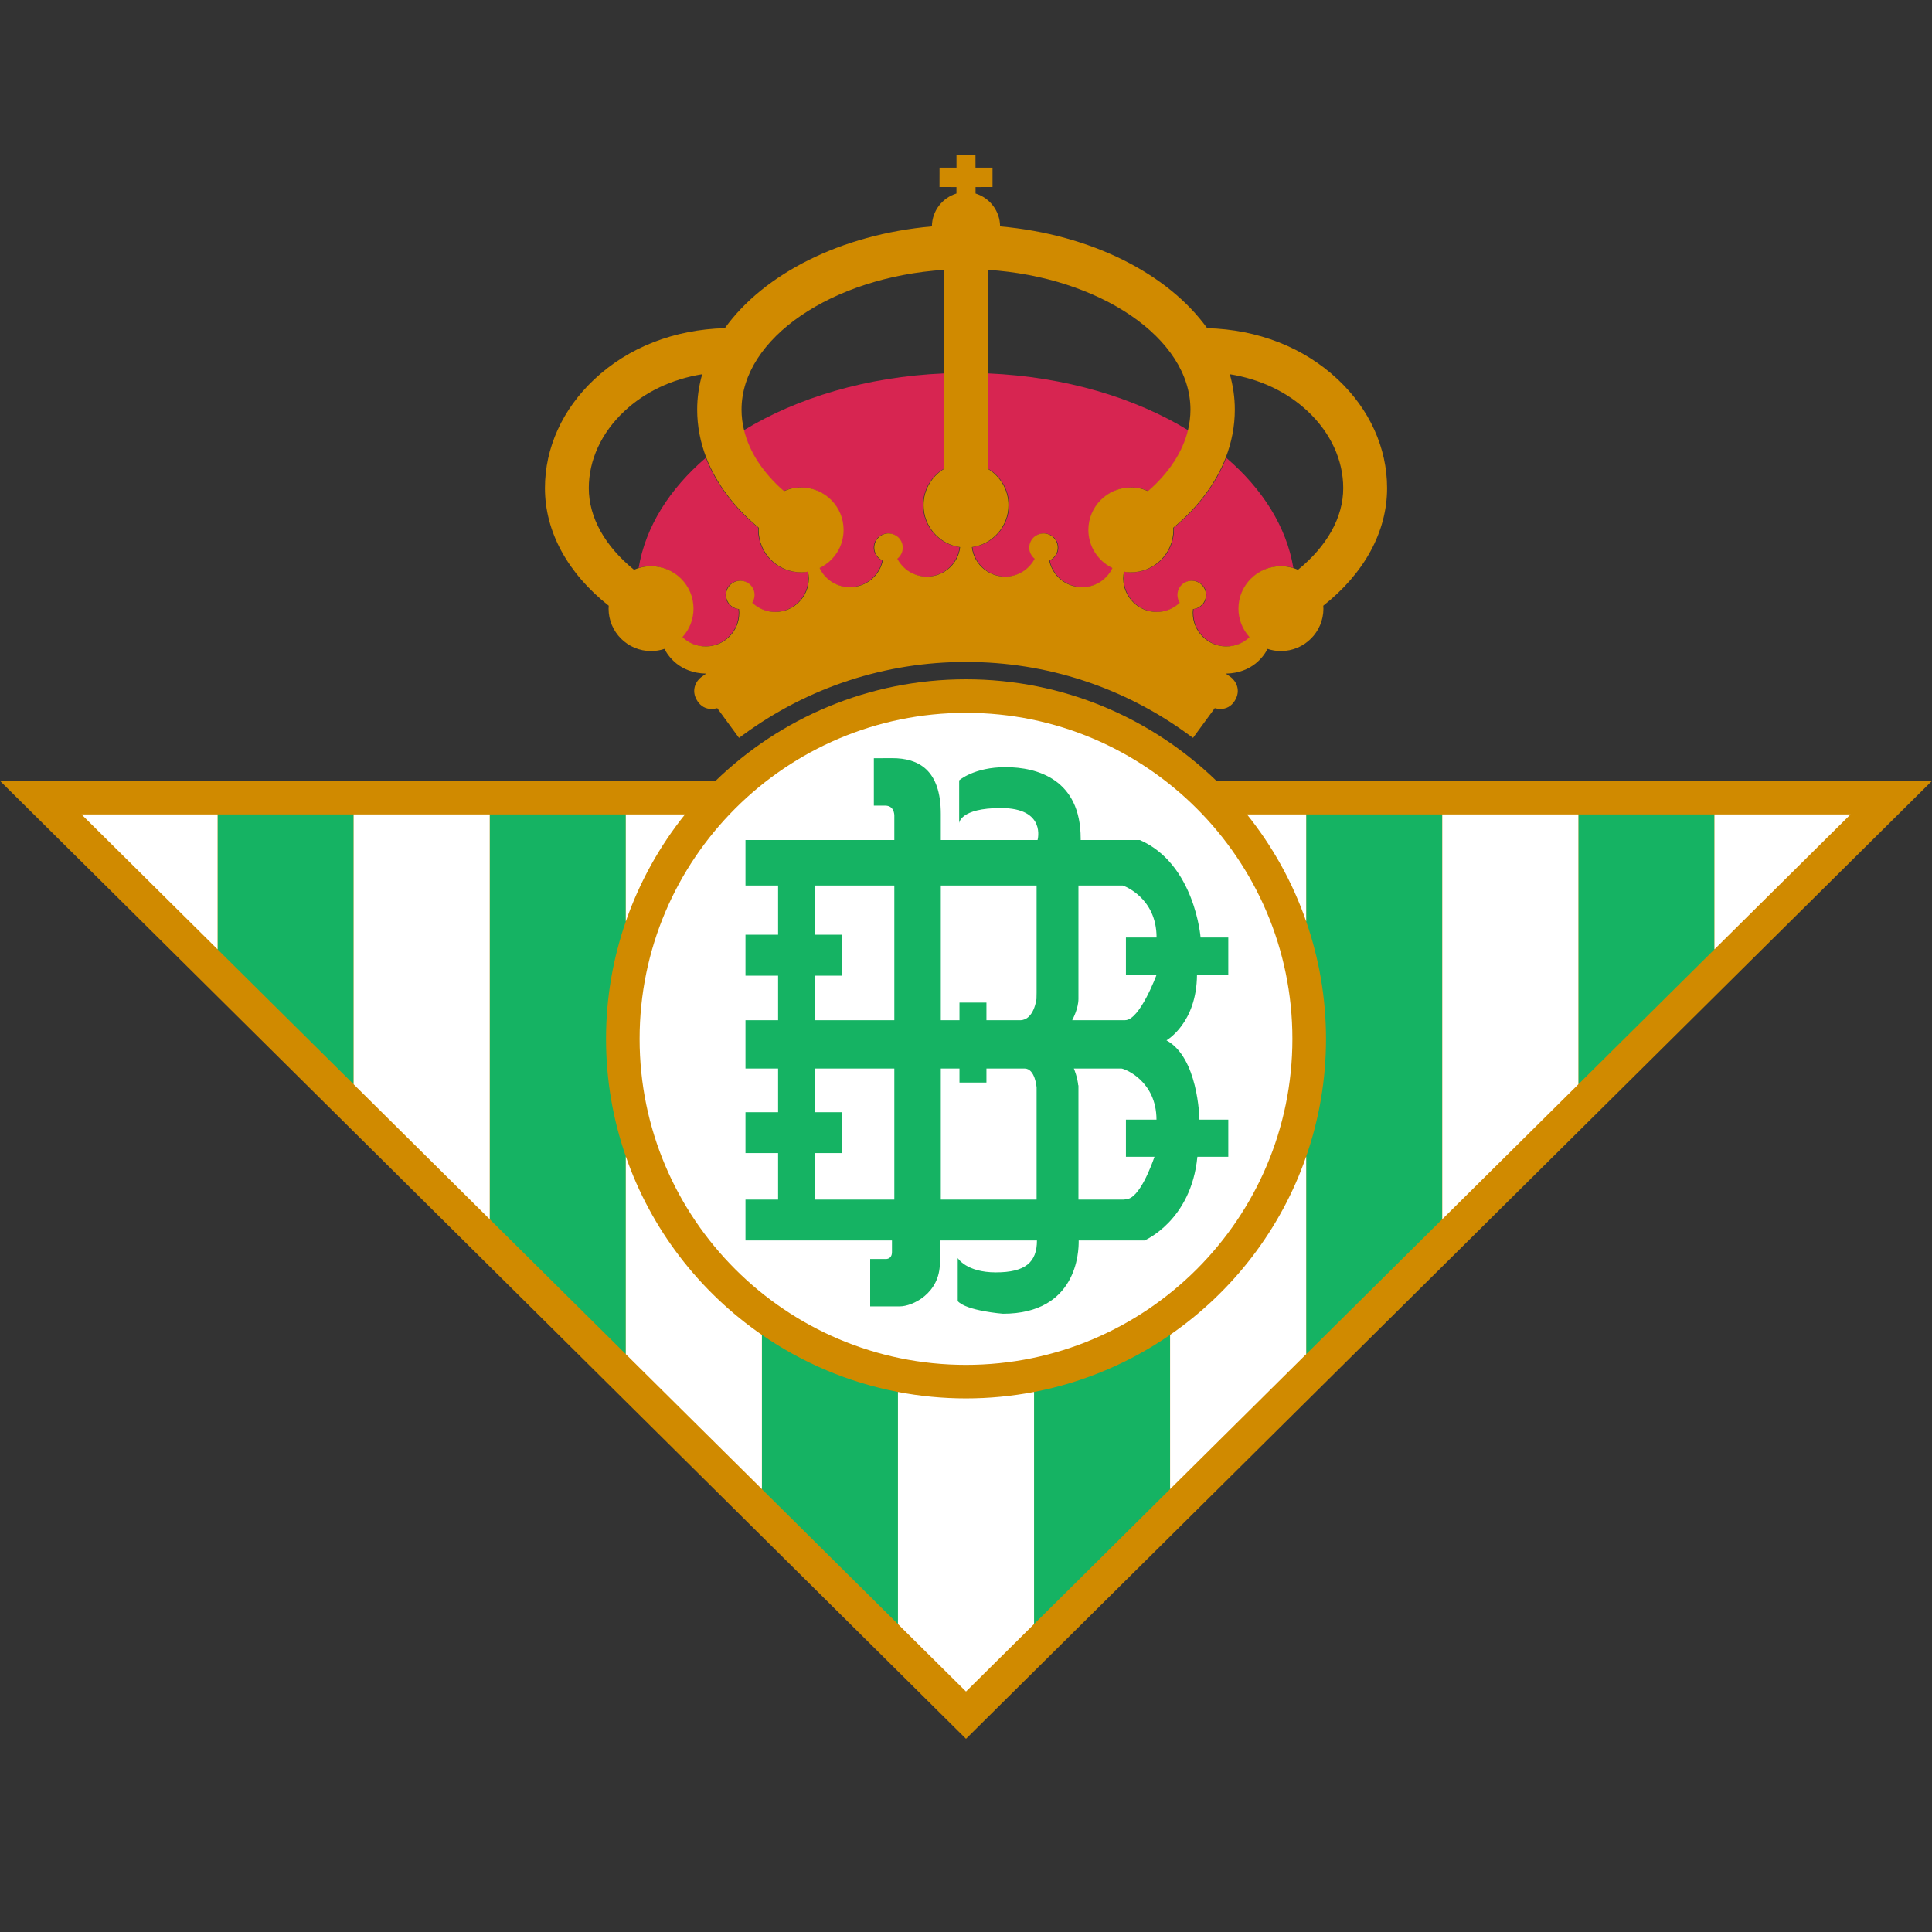 <svg width="50" height="50" viewBox="0 0 50 50" fill="none" xmlns="http://www.w3.org/2000/svg">
<rect x="0" y="0" width="50" height="50" fill="#333333" stroke="none"/>
<path d="M31.482 20.209C29.803 18.583 27.517 17.58 24.999 17.58C22.482 17.58 20.196 18.583 18.518 20.209H0L25 45L50 20.209" fill="#D08A00"/>
<path d="M24.999 18.448C29.657 18.448 33.447 22.234 33.447 26.886C33.447 31.539 29.657 35.323 24.999 35.323C20.342 35.323 16.553 31.539 16.553 26.886C16.553 22.234 20.342 18.448 24.999 18.448Z" fill="white"/>
<path d="M31.788 24.263H31.071C31.071 24.256 30.922 22.362 29.5 21.74H27.968V21.702C27.968 20.169 26.844 19.854 26.024 19.854C25.205 19.854 24.823 20.196 24.823 20.196V21.302C24.823 21.302 24.843 20.912 25.903 20.912C27.084 20.912 26.852 21.739 26.852 21.739V21.74H24.348V21.065C24.348 19.921 23.769 19.621 23.092 19.621L22.615 19.623V20.849H22.903C23.096 20.849 23.136 20.992 23.145 21.092V21.74H19.293V22.918H20.137V24.191H19.293V25.25H20.137V26.403H19.293V27.653H20.137V28.784H19.293V29.841H20.137V31.045H19.293V32.103H23.084V32.403C23.084 32.608 22.903 32.583 22.903 32.583H22.52V33.809H23.289C23.604 33.809 24.324 33.483 24.324 32.679V32.247L24.326 32.103H26.836C26.836 32.663 26.542 32.929 25.772 32.929C25.003 32.929 24.786 32.558 24.786 32.558V33.673C25.015 33.927 25.955 33.999 25.955 33.999C27.867 33.999 27.923 32.403 27.916 32.103H29.619C29.619 32.103 30.828 31.594 30.988 29.938H31.788V28.976H31.041C31.04 28.907 31.002 27.365 30.188 26.924C30.188 26.924 30.971 26.482 30.978 25.227L30.972 25.226H31.788V24.263ZM29.932 25.226V25.227C29.932 25.227 29.499 26.402 29.119 26.402L29.093 26.403H27.748C27.768 26.365 27.91 26.094 27.91 25.851V22.918H29.059C29.079 22.924 29.932 23.225 29.932 24.263H29.139V25.226H29.932ZM29.878 29.938C29.814 30.12 29.489 31.035 29.139 31.035C29.122 31.035 29.11 31.043 29.099 31.045H27.91V28.087H27.904C27.887 27.891 27.804 27.68 27.791 27.653H29.023C29.12 27.663 29.927 27.978 29.93 28.976H29.139V29.938H29.878ZM26.827 25.691L26.824 25.851C26.824 25.851 26.762 26.395 26.407 26.403H25.529V25.947H24.831V26.403H24.348V22.918H26.827V25.691ZM26.827 31.045H24.348V27.653H24.831V28.016H25.529V27.653H26.516C26.789 27.653 26.827 28.14 26.827 28.14V31.045ZM21.098 29.841H21.797V28.784H21.098V27.653H23.145V31.045H21.098V29.841ZM21.098 25.25H21.797V24.191H21.098V22.918H23.145V26.403H21.098V25.25Z" fill="#15B363"/>
<path d="M5.63 21.077V24.569L9.152 28.061V21.077H5.63Z" fill="#15B363"/>
<path d="M5.631 21.077H2.109L5.631 24.569" fill="white"/>
<path d="M15.684 26.886C15.684 25.822 15.865 24.8 16.196 23.847V21.077H12.674V31.554L16.196 35.046V29.928C15.864 28.975 15.684 27.951 15.684 26.886Z" fill="#15B363"/>
<path d="M9.152 21.077V28.061L12.674 31.554V21.077H9.152Z" fill="white"/>
<path d="M19.718 34.546V38.539L23.239 42.031V36.024C21.952 35.777 20.758 35.265 19.718 34.546Z" fill="#15B363"/>
<path d="M16.196 29.928V35.046L19.718 38.538V34.547C18.1 33.43 16.851 31.817 16.196 29.928Z" fill="white"/>
<path d="M17.728 21.077H16.196V23.847C16.548 22.834 17.069 21.898 17.728 21.077Z" fill="white"/>
<path d="M26.761 36.024V42.031L30.282 38.538V34.546C29.242 35.264 28.048 35.777 26.761 36.024Z" fill="#15B363"/>
<path d="M24.999 36.191C24.398 36.191 23.809 36.133 23.239 36.024V42.031L25 43.777L26.761 42.031V36.024C26.19 36.133 25.602 36.191 24.999 36.191Z" fill="white"/>
<path d="M33.804 21.077V23.847C34.135 24.8 34.317 25.822 34.317 26.886C34.317 27.951 34.136 28.975 33.804 29.928V35.046L37.326 31.553V21.077" fill="#15B363"/>
<path d="M30.282 34.546V38.538L33.804 35.046V29.928C33.149 31.817 31.9 33.43 30.282 34.546Z" fill="white"/>
<path d="M32.272 21.077C32.931 21.898 33.453 22.834 33.804 23.847V21.077" fill="white"/>
<path d="M40.848 28.061L44.37 24.569V21.077H40.848V28.061Z" fill="#15B363"/>
<path d="M37.326 21.077V31.553L40.848 28.061V21.077H37.326Z" fill="white"/>
<path d="M44.37 24.569L47.892 21.077H44.37" fill="white"/>
<path d="M23.888 13.073C23.888 12.672 24.105 12.322 24.427 12.13V9.664C22.433 9.75 20.628 10.293 19.243 11.14C19.382 11.702 19.737 12.242 20.275 12.71C20.411 12.649 20.561 12.615 20.719 12.615C21.326 12.615 21.818 13.106 21.818 13.713C21.818 14.148 21.565 14.522 21.198 14.7L21.204 14.714C21.307 14.921 21.485 15.077 21.705 15.151C21.925 15.225 22.161 15.208 22.369 15.105C22.577 15.003 22.732 14.825 22.806 14.605C22.817 14.572 22.825 14.54 22.832 14.506C22.66 14.431 22.571 14.236 22.631 14.055C22.696 13.863 22.905 13.759 23.098 13.824C23.291 13.888 23.394 14.097 23.33 14.29C23.306 14.361 23.263 14.418 23.209 14.461C23.311 14.653 23.482 14.806 23.696 14.877C23.916 14.951 24.151 14.936 24.36 14.832C24.568 14.729 24.722 14.552 24.796 14.331C24.816 14.275 24.826 14.217 24.833 14.159C24.3 14.084 23.888 13.628 23.888 13.073Z" fill="#D72551"/>
<path d="M20.719 14.811C20.112 14.811 19.62 14.319 19.62 13.713C19.62 13.694 19.621 13.676 19.623 13.657C18.985 13.129 18.523 12.511 18.266 11.848C17.328 12.653 16.706 13.63 16.528 14.698C16.626 14.669 16.728 14.653 16.835 14.653C17.442 14.653 17.934 15.145 17.934 15.751C17.934 16.035 17.826 16.293 17.648 16.488C17.804 16.639 18.016 16.73 18.249 16.73C18.727 16.73 19.118 16.341 19.118 15.862C19.118 15.828 19.115 15.795 19.11 15.762C18.924 15.744 18.777 15.589 18.777 15.397C18.777 15.194 18.942 15.029 19.145 15.029C19.349 15.029 19.513 15.194 19.513 15.397C19.513 15.471 19.491 15.54 19.454 15.598C19.612 15.748 19.823 15.838 20.048 15.838C20.528 15.838 20.918 15.448 20.918 14.97C20.918 14.91 20.91 14.852 20.898 14.795C20.839 14.805 20.78 14.811 20.719 14.811Z" fill="#D72551"/>
<path d="M26.113 13.073C26.113 12.672 25.896 12.322 25.574 12.13V9.664C27.566 9.75 29.372 10.293 30.757 11.14C30.617 11.702 30.263 12.242 29.724 12.71C29.589 12.649 29.439 12.615 29.281 12.615C28.674 12.615 28.182 13.106 28.182 13.713C28.182 14.148 28.435 14.522 28.802 14.7L28.796 14.714C28.693 14.921 28.515 15.077 28.295 15.151C28.075 15.225 27.84 15.208 27.631 15.105C27.423 15.003 27.268 14.825 27.194 14.605C27.183 14.572 27.175 14.54 27.169 14.506C27.34 14.431 27.43 14.236 27.369 14.055C27.305 13.863 27.095 13.759 26.902 13.824C26.709 13.888 26.606 14.097 26.671 14.29C26.694 14.361 26.737 14.418 26.791 14.461C26.689 14.653 26.517 14.806 26.304 14.877C26.084 14.951 25.849 14.936 25.64 14.832C25.432 14.729 25.278 14.552 25.204 14.331C25.184 14.275 25.174 14.217 25.166 14.159C25.7 14.084 26.113 13.628 26.113 13.073Z" fill="#D72551"/>
<path d="M29.281 14.811C29.888 14.811 30.381 14.319 30.381 13.713C30.381 13.694 30.379 13.676 30.377 13.657C31.015 13.129 31.477 12.511 31.735 11.848C32.673 12.653 33.294 13.63 33.472 14.698C33.374 14.669 33.272 14.653 33.165 14.653C32.558 14.653 32.066 15.145 32.066 15.751C32.066 16.035 32.175 16.293 32.352 16.488C32.196 16.639 31.985 16.73 31.752 16.73C31.273 16.73 30.883 16.341 30.883 15.862C30.883 15.828 30.886 15.795 30.89 15.762C31.077 15.744 31.223 15.589 31.223 15.397C31.223 15.194 31.058 15.029 30.855 15.029C30.652 15.029 30.487 15.194 30.487 15.397C30.487 15.471 30.509 15.54 30.546 15.598C30.388 15.748 30.177 15.838 29.952 15.838C29.473 15.838 29.083 15.448 29.083 14.97C29.083 14.91 29.09 14.852 29.102 14.795C29.161 14.805 29.22 14.811 29.281 14.811Z" fill="#D72551"/>
<path d="M33.592 14.746C33.548 14.727 33.503 14.712 33.457 14.698C33.36 14.669 33.258 14.653 33.15 14.653C32.544 14.653 32.051 15.145 32.051 15.751C32.051 16.035 32.16 16.293 32.337 16.489C32.181 16.638 31.97 16.73 31.737 16.73C31.258 16.73 30.868 16.341 30.868 15.862C30.868 15.828 30.871 15.795 30.875 15.762C31.062 15.744 31.209 15.589 31.209 15.397C31.209 15.194 31.044 15.029 30.841 15.029C30.637 15.029 30.472 15.194 30.472 15.397C30.472 15.471 30.494 15.54 30.532 15.597C30.374 15.748 30.162 15.838 29.938 15.838C29.458 15.838 29.069 15.448 29.069 14.97C29.069 14.91 29.076 14.852 29.087 14.795C29.146 14.805 29.206 14.811 29.267 14.811C29.874 14.811 30.366 14.319 30.366 13.713C30.366 13.694 30.364 13.676 30.363 13.658C31.001 13.128 31.463 12.511 31.72 11.848C31.876 11.446 31.957 11.028 31.957 10.601C31.957 10.288 31.912 9.981 31.827 9.685C32.61 9.812 33.306 10.138 33.845 10.645C34.437 11.201 34.763 11.907 34.763 12.632C34.763 13.391 34.343 14.134 33.592 14.746ZM28.782 14.715C28.678 14.922 28.501 15.077 28.28 15.151C28.061 15.225 27.825 15.209 27.617 15.106C27.409 15.003 27.254 14.824 27.18 14.605C27.169 14.573 27.161 14.54 27.154 14.507C27.326 14.431 27.416 14.237 27.355 14.056C27.29 13.863 27.081 13.759 26.888 13.825C26.695 13.889 26.592 14.097 26.656 14.29C26.68 14.361 26.723 14.418 26.777 14.461C26.675 14.653 26.503 14.806 26.29 14.877C26.07 14.952 25.834 14.936 25.626 14.832C25.418 14.729 25.264 14.552 25.189 14.331C25.17 14.275 25.159 14.217 25.152 14.159C25.686 14.084 26.098 13.627 26.098 13.073C26.098 12.672 25.881 12.322 25.56 12.13V6.983C28.459 7.17 30.809 8.751 30.809 10.601C30.809 10.782 30.786 10.962 30.743 11.14C30.603 11.703 30.249 12.242 29.71 12.71C29.575 12.649 29.425 12.615 29.267 12.615C28.66 12.615 28.167 13.107 28.167 13.713C28.167 14.148 28.421 14.522 28.788 14.7L28.782 14.715ZM24.811 14.331C24.737 14.552 24.582 14.729 24.374 14.832C24.166 14.936 23.93 14.952 23.71 14.877C23.497 14.806 23.325 14.653 23.223 14.461C23.277 14.418 23.32 14.361 23.344 14.29C23.409 14.097 23.305 13.889 23.112 13.825C22.92 13.759 22.71 13.863 22.645 14.056C22.585 14.237 22.674 14.431 22.846 14.507C22.84 14.54 22.831 14.573 22.82 14.605C22.747 14.824 22.591 15.003 22.383 15.106C22.175 15.209 21.939 15.225 21.719 15.151C21.5 15.077 21.321 14.922 21.218 14.715L21.212 14.7C21.579 14.522 21.832 14.148 21.832 13.713C21.832 13.107 21.341 12.615 20.733 12.615C20.575 12.615 20.425 12.649 20.29 12.71C19.752 12.242 19.396 11.703 19.258 11.14C19.213 10.962 19.191 10.782 19.191 10.601C19.191 8.751 21.54 7.17 24.44 6.983V12.13C24.119 12.322 23.902 12.672 23.902 13.073C23.902 13.627 24.314 14.084 24.848 14.159C24.84 14.217 24.83 14.275 24.811 14.331ZM20.063 15.838C19.838 15.838 19.626 15.748 19.468 15.597C19.505 15.54 19.528 15.471 19.528 15.397C19.528 15.194 19.363 15.029 19.159 15.029C18.956 15.029 18.791 15.194 18.791 15.397C18.791 15.589 18.938 15.744 19.125 15.762C19.129 15.795 19.132 15.828 19.132 15.862C19.132 16.341 18.742 16.73 18.263 16.73C18.03 16.73 17.818 16.638 17.662 16.489C17.84 16.293 17.948 16.035 17.948 15.751C17.948 15.145 17.456 14.653 16.849 14.653C16.742 14.653 16.64 14.669 16.543 14.698C16.497 14.712 16.452 14.727 16.409 14.746C15.656 14.134 15.238 13.391 15.238 12.632C15.238 11.907 15.563 11.201 16.155 10.645C16.694 10.138 17.39 9.812 18.173 9.685C18.088 9.981 18.043 10.288 18.043 10.601C18.043 11.028 18.124 11.446 18.28 11.848C18.538 12.511 18.999 13.128 19.637 13.658C19.636 13.676 19.634 13.694 19.634 13.713C19.634 14.319 20.126 14.811 20.733 14.811C20.795 14.811 20.853 14.805 20.912 14.795C20.924 14.852 20.932 14.91 20.932 14.97C20.932 15.448 20.542 15.838 20.063 15.838ZM35.898 12.632C35.898 11.591 35.445 10.592 34.623 9.82C33.741 8.99 32.553 8.528 31.241 8.493C30.229 7.086 28.238 6.068 25.882 5.859C25.879 5.458 25.613 5.12 25.247 5.008V4.841L25.686 4.84V4.339L25.246 4.339L25.245 4H24.754V4.339L24.315 4.339L24.314 4.84L24.753 4.841V5.008C24.387 5.12 24.12 5.458 24.118 5.859C21.762 6.068 19.771 7.086 18.759 8.493C17.447 8.528 16.259 8.99 15.378 9.82C14.556 10.592 14.103 11.591 14.103 12.632C14.103 13.764 14.694 14.838 15.754 15.676C15.752 15.701 15.75 15.726 15.75 15.751C15.75 16.357 16.242 16.849 16.849 16.849C16.971 16.849 17.087 16.829 17.196 16.793C17.286 16.97 17.581 17.419 18.276 17.433C18.233 17.464 18.189 17.493 18.146 17.525C18.031 17.612 17.863 17.853 18.049 18.143C18.135 18.277 18.262 18.348 18.415 18.348C18.469 18.348 18.519 18.338 18.562 18.327L19.125 19.096L19.237 19.015C20.921 17.783 22.913 17.131 25 17.131C27.087 17.131 29.08 17.783 30.763 19.015L30.875 19.096L31.438 18.327C31.481 18.338 31.531 18.348 31.584 18.348C31.738 18.348 31.865 18.277 31.951 18.143C32.137 17.853 31.969 17.612 31.854 17.525C31.811 17.493 31.767 17.464 31.724 17.433C32.419 17.419 32.715 16.97 32.804 16.793C32.914 16.829 33.03 16.849 33.15 16.849C33.758 16.849 34.25 16.357 34.25 15.751C34.25 15.726 34.248 15.701 34.246 15.676C35.306 14.838 35.898 13.764 35.898 12.632Z" fill="#D08A00"/>
</svg>
